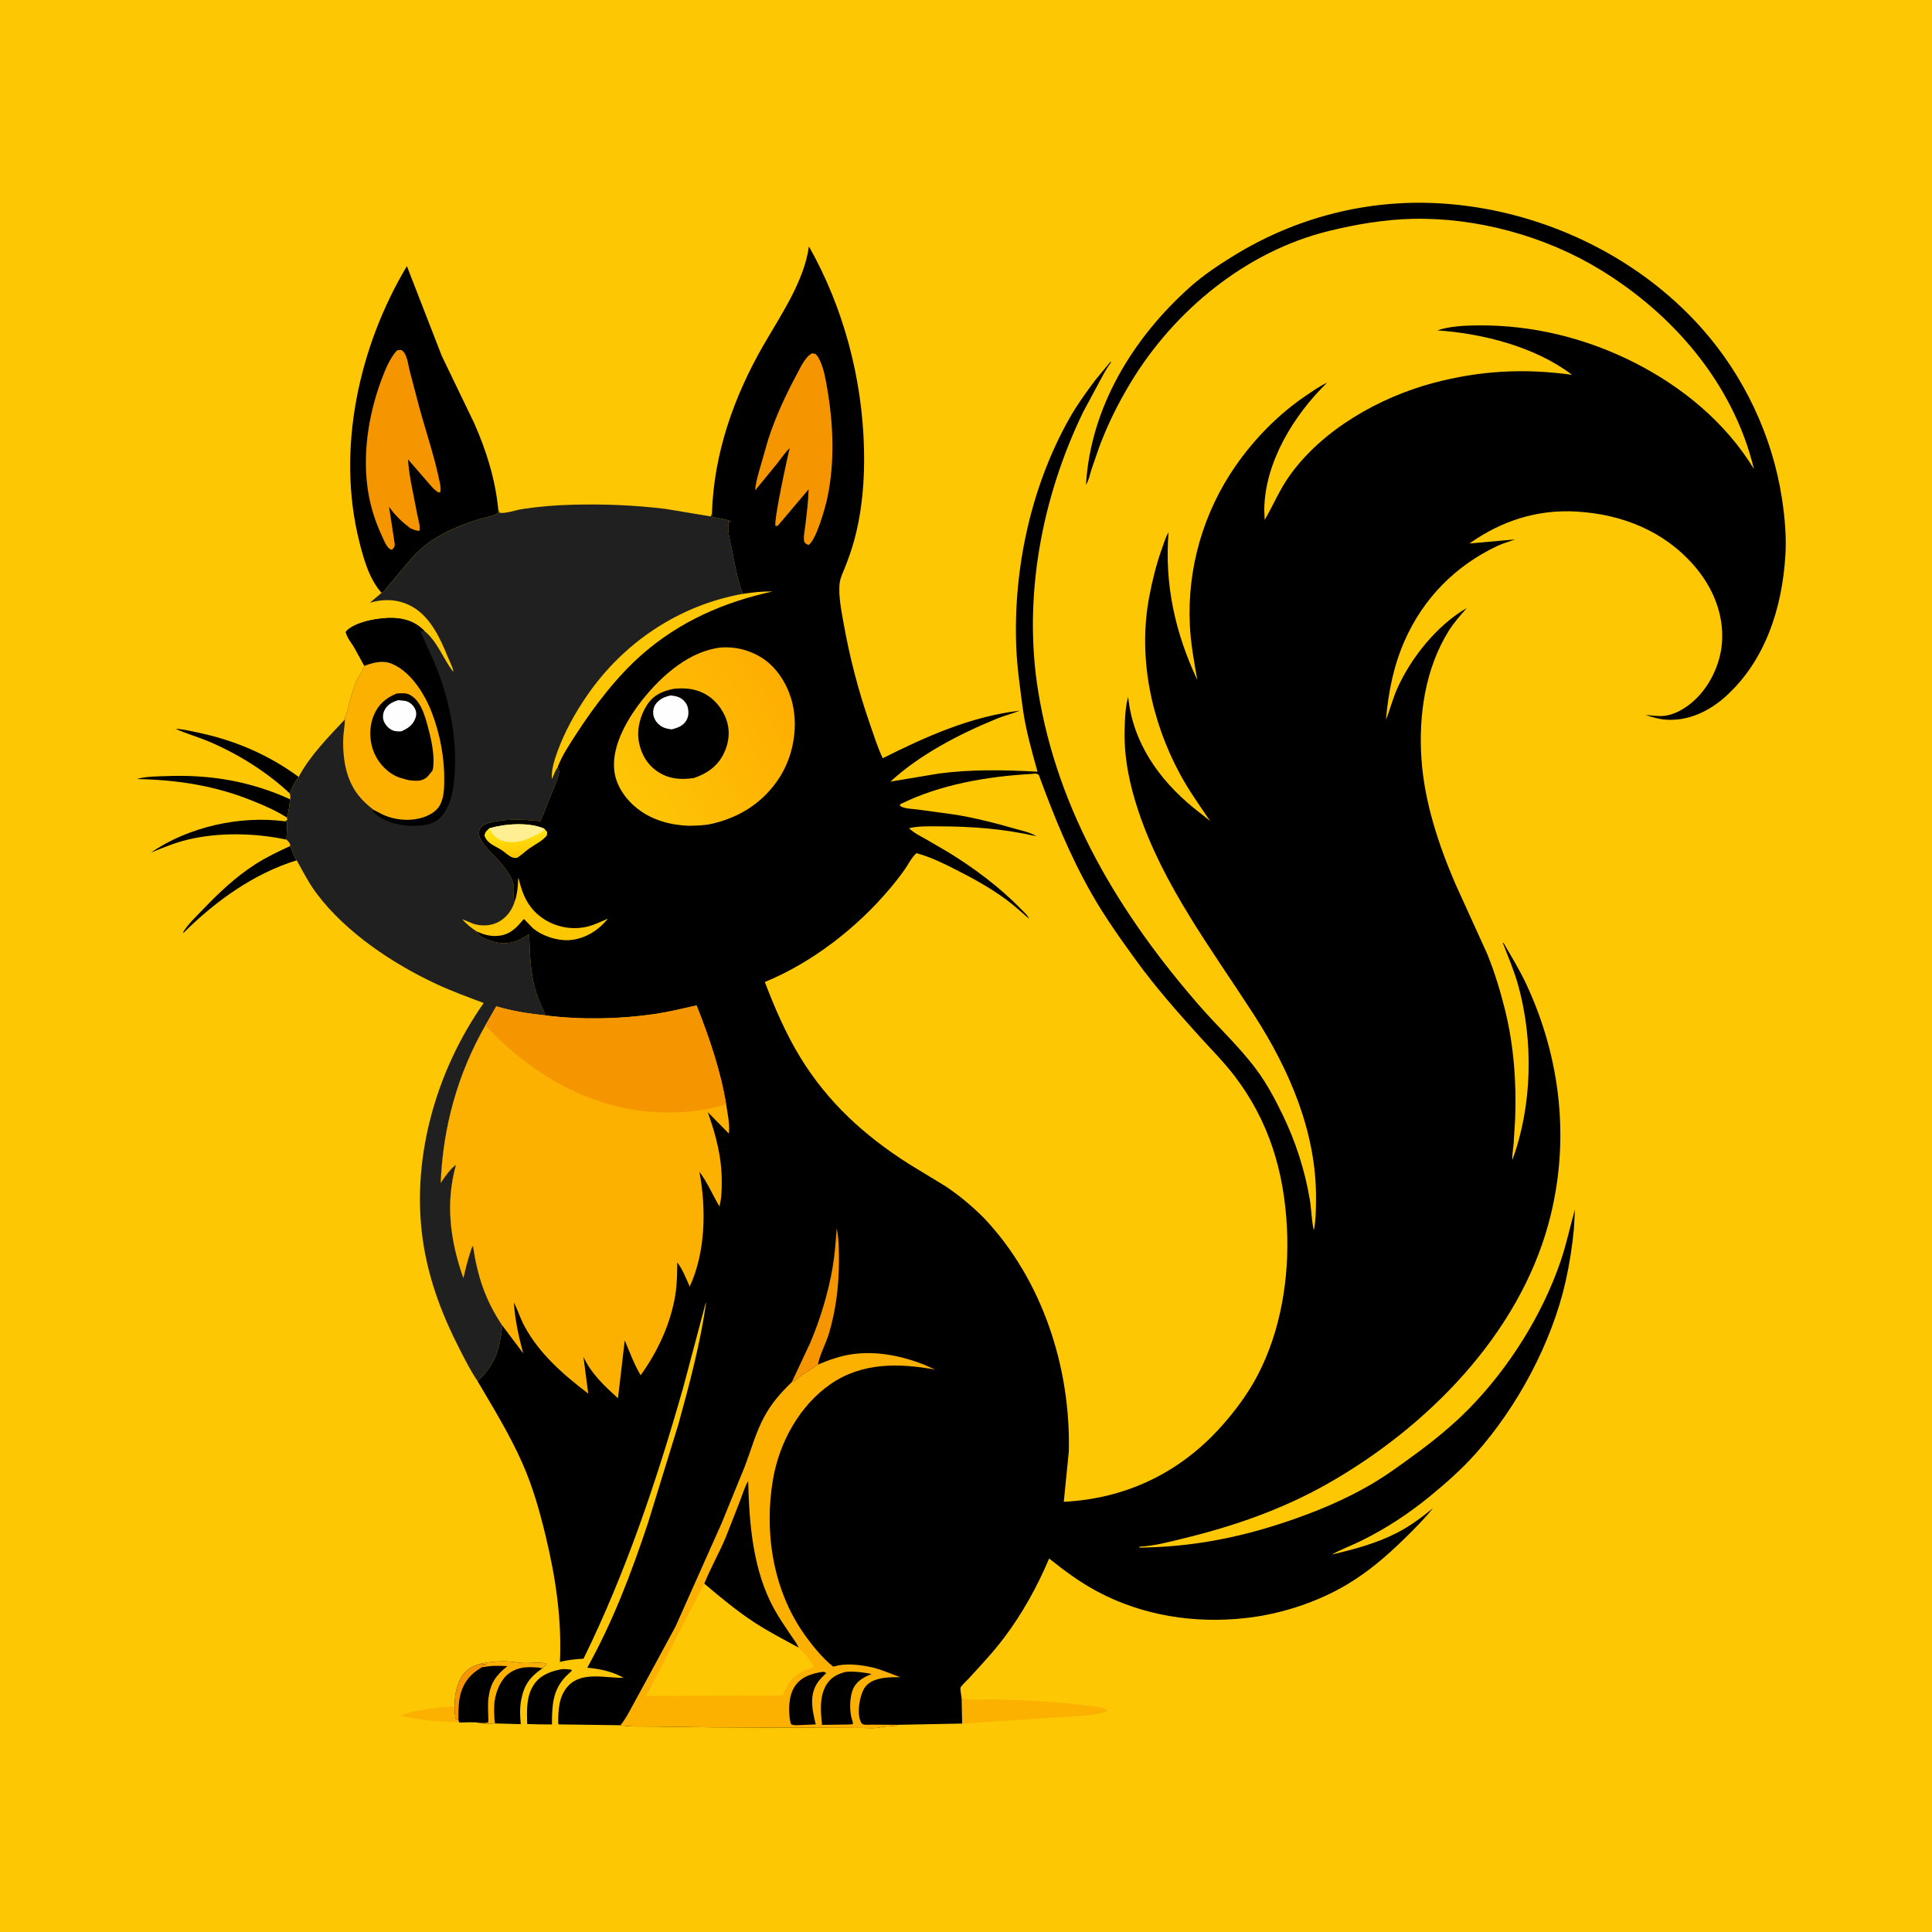 <svg version="1.1" xmlns="http://www.w3.org/2000/svg" style="display: block;" viewBox="0 0 2048 2048" width="1024" height="1024">
<defs>
	<linearGradient id="Gradient1" gradientUnits="userSpaceOnUse" x1="546.889" y1="907.007" x2="545.194" y2="880.157">
		<stop class="stop0" offset="0" stop-opacity="1" stop-color="rgb(254,200,0)"/>
		<stop class="stop1" offset="1" stop-opacity="1" stop-color="rgb(255,229,17)"/>
	</linearGradient>
	<linearGradient id="Gradient2" gradientUnits="userSpaceOnUse" x1="836.399" y1="737.102" x2="657.661" y2="832.623">
		<stop class="stop0" offset="0" stop-opacity="1" stop-color="rgb(254,174,1)"/>
		<stop class="stop1" offset="1" stop-opacity="1" stop-color="rgb(254,197,6)"/>
	</linearGradient>
</defs>
<path transform="translate(0,0)" fill="rgb(253,200,3)" d="M -0 -0 L 2048 0 L 2048 2048 L -0 2048 L -0 -0 z"/>
<path transform="translate(0,0)" fill="rgb(252,176,0)" d="M 481.803 1808.63 C 481.702 1812.32 481.841 1814.94 482.51 1818.5 L 482.564 1821.48 L 485.947 1823.49 L 486.925 1825.89 C 465.577 1825.07 444.704 1823.46 423.838 1818.6 C 441.753 1811.98 462.876 1810.25 481.803 1808.63 z"/>
<path transform="translate(0,0)" fill="rgb(0,0,0)" d="M 307.823 896.712 C 309.544 901.679 311.48 907.655 314.544 911.948 C 269.564 925.731 229.28 954.643 196.117 987.297 C 194.655 988.736 195.468 988.5 193.887 988.5 C 199.232 979.65 207.752 971.754 214.856 964.313 C 231.792 946.575 249.625 929.738 270.311 916.38 C 282.321 908.625 294.884 902.685 307.823 896.712 z"/>
<path transform="translate(0,0)" fill="rgb(0,0,0)" d="M 595.929 1769.34 C 599.122 1769.12 602.322 1769.57 605.5 1769.87 L 606.251 1771 L 600.5 1776.36 C 585.529 1791.24 585.165 1808.31 585.11 1827.98 L 571.934 1827.91 L 558.879 1827.54 C 558.416 1813.3 557.706 1797.49 566.292 1785.27 C 573.384 1775.17 584.344 1771.38 595.929 1769.34 z"/>
<path transform="translate(0,0)" fill="rgb(0,0,0)" d="M 306.885 840.787 C 282.753 818.134 251.779 798.857 221.326 786.022 C 209.77 781.151 197.537 777.767 186.131 772.615 C 193.691 772.76 201.941 774.913 209.342 776.448 C 248.272 784.52 284.551 799.903 316.576 823.575 C 312.747 828.333 310.374 833.237 307.989 838.824 C 307.38 840.253 307.702 839.699 306.885 840.787 z"/>
<path transform="translate(0,0)" fill="rgb(0,0,0)" d="M 303.66 890.041 C 269.995 882.901 231.232 882.07 197.742 890.355 C 184.797 893.557 172.332 898.758 160.014 903.805 C 199.615 876.438 254.56 864.286 302.207 870.635 L 304.5 871.524 L 303.66 890.041 z"/>
<path transform="translate(0,0)" fill="rgb(0,0,0)" d="M 524.565 1826.9 C 523.79 1819.04 523.126 1810.96 524.286 1803.09 C 525.857 1792.44 530.706 1780.21 539.701 1773.68 C 550.288 1766 562.818 1766.4 575.221 1768.3 C 561.437 1777.84 555.256 1786.35 552.317 1802.97 C 550.824 1811.41 551.329 1819.2 552.034 1827.68 L 524.565 1826.9 z"/>
<path transform="translate(0,0)" fill="rgb(0,0,0)" d="M 304.079 866.639 C 293.255 859.646 281.291 854.452 269.396 849.571 C 228.672 832.861 188.671 826.672 144.871 825.794 C 154.997 822.92 166.234 823.072 176.706 822.679 C 222.893 820.944 265.371 828.089 307.619 847.298 C 306.675 853.697 306.227 860.526 304.079 866.639 z"/>
<path transform="translate(0,0)" fill="rgb(252,176,0)" d="M 1019.37 1800.41 L 1020.91 1800.72 C 1031.72 1802.73 1044.98 1801.2 1056.09 1801.48 C 1087.89 1802.3 1120.39 1803.7 1151.93 1807.93 C 1157.17 1808.63 1170.01 1809.3 1173.83 1813 C 1170.53 1817.14 1154.15 1818.07 1148.51 1818.71 L 1019.94 1827.04 L 1019.37 1800.41 z"/>
<path transform="translate(0,0)" fill="rgb(0,0,0)" d="M 508.82 1763.74 C 522.15 1760.98 534.954 1760.01 548.5 1762.28 C 558.658 1763.97 568.798 1761.38 579 1763.25 L 579.145 1764.5 L 575.27 1768.34 L 575.221 1768.3 C 562.818 1766.4 550.288 1766 539.701 1773.68 C 530.706 1780.21 525.857 1792.44 524.286 1803.09 C 523.126 1810.96 523.79 1819.04 524.565 1826.9 C 519.076 1827.2 513.812 1827.74 508.426 1826.38 C 502.415 1825 493.285 1826.03 486.925 1825.89 L 485.947 1823.49 L 482.564 1821.48 L 482.51 1818.5 C 481.841 1814.94 481.702 1812.32 481.803 1808.63 C 482.101 1798.69 483.237 1788.83 487.868 1779.88 C 492.409 1771.1 499.498 1766.41 508.82 1763.74 z"/>
<path transform="translate(0,0)" fill="rgb(245,149,0)" d="M 508.82 1763.74 L 516.5 1764.51 L 515.349 1764.57 C 513.164 1764.78 512.105 1766.05 510.632 1767.5 L 506.266 1770.33 C 495.882 1777.17 489.814 1787.12 487.374 1799.22 C 485.784 1807.11 485.935 1815.47 485.947 1823.49 L 482.564 1821.48 L 482.51 1818.5 C 481.841 1814.94 481.702 1812.32 481.803 1808.63 C 482.101 1798.69 483.237 1788.83 487.868 1779.88 C 492.409 1771.1 499.498 1766.41 508.82 1763.74 z"/>
<path transform="translate(0,0)" fill="rgb(252,176,0)" d="M 508.82 1763.74 C 522.15 1760.98 534.954 1760.01 548.5 1762.28 C 558.658 1763.97 568.798 1761.38 579 1763.25 L 579.145 1764.5 L 575.27 1768.34 L 575.221 1768.3 C 562.818 1766.4 550.288 1766 539.701 1773.68 C 530.706 1780.21 525.857 1792.44 524.286 1803.09 C 523.126 1810.96 523.79 1819.04 524.565 1826.9 C 519.076 1827.2 513.812 1827.74 508.426 1826.38 C 511.557 1826.45 514.654 1826.76 517.66 1825.73 C 517.797 1817.06 516.715 1808.67 517.794 1800 C 519.745 1784.31 525.796 1775.69 537.852 1766.21 C 528.159 1765.58 520.167 1765.48 510.632 1767.5 C 512.105 1766.05 513.164 1764.78 515.349 1764.57 L 516.5 1764.51 L 508.82 1763.74 z"/>
<path transform="translate(0,0)" fill="rgb(0,0,0)" d="M 404.493 628.494 C 391.423 613.808 385.549 592.803 380.862 574.126 C 356.392 476.619 380.288 367.458 431.317 282.108 L 468.327 377.359 L 502.528 448.306 C 515.569 477.452 525.024 508.127 528.179 539.918 L 528.108 544 C 522.621 547.384 513.635 548.519 507.324 550.516 C 487.577 556.765 468.475 564.656 451.899 577.289 C 436.482 589.04 424.621 606.601 411.625 621.048 C 409.424 623.495 407.494 627.117 404.493 628.494 z"/>
<path transform="translate(0,0)" fill="rgb(245,149,0)" d="M 420.781 371.5 C 422.447 370.981 423.769 371.004 425.5 370.968 C 426.503 371.763 427.42 372.482 428.208 373.5 C 431.799 378.14 432.924 387.605 434.335 393.257 L 444.338 431.254 C 451.613 457.946 460.868 484.866 466.306 511.988 C 466.98 515.353 467.221 518.094 466.812 521.5 L 465 522.155 C 460.03 519.395 455.965 513.976 452.252 509.741 L 432.507 486.997 C 433.728 506.454 438.921 526.168 442.304 545.364 C 443.098 549.871 446.076 558.751 444.5 562.858 C 440.807 562.393 438.169 561.455 434.808 559.881 C 426.649 553.688 419.343 546.845 413.36 538.489 L 412.395 537.128 L 418.427 576.5 C 418.667 579.674 417.554 580.553 415.5 582.818 C 414.363 582.535 414.21 582.584 413.088 581.812 C 409.497 579.343 406.962 572.706 405.122 568.767 C 394.641 546.331 389.207 524.899 388.062 500.118 C 386.517 466.691 393.017 432.6 404.801 401.354 C 408.665 391.106 413.339 379.678 420.781 371.5 z"/>
<path transform="translate(0,0)" fill="rgb(32,32,32)" d="M 528.179 539.918 L 529.5 543.54 C 535.662 544.71 546.823 540.66 553.396 539.652 C 570.528 537.026 588.187 535.544 605.5 535.064 C 639.019 534.134 672.74 535.398 706.032 539.531 L 753.5 547.438 L 754.728 543.832 L 755.5 548.105 C 761.767 549.33 768.816 550.201 774.754 552.5 C 773.599 553.463 774.313 553.035 772.5 553.579 C 770.663 561.342 773.825 572.777 775.42 580.581 C 778.743 596.832 781.438 614.044 787.387 629.547 C 719.845 641.647 661.007 681.031 622.205 737.5 C 609.459 756.049 598.544 775.839 590.843 797 C 587.755 805.486 584.202 816.731 585.04 825.825 C 586.975 821.549 588.7 816.663 591.322 812.78 C 592.396 815.493 592.995 816.586 592.524 819.535 C 591.615 825.212 588.664 831.32 586.568 836.693 L 572.929 870.501 C 556.92 868.736 540.714 867.748 524.813 870.905 C 520.299 871.802 515.754 872.483 511.956 875.294 C 509.348 877.225 508.073 879.001 507.743 882.287 C 507.157 888.109 512.553 894.705 516.164 898.858 C 525.295 909.357 541.116 923.131 544.132 937 L 544.39 938.111 C 545.623 943.928 543.104 950.489 545.588 955.79 C 542.872 964.66 537.213 972.431 529.025 977.022 C 520.883 981.588 510.871 982.06 502.045 979.408 L 490.151 974.48 C 494.464 979.654 499.73 983.694 505.334 987.36 C 508.5 993.507 514.511 995.543 520.818 997.55 C 532.075 1001.13 542.73 1000.61 553.225 994.916 L 560.987 990.277 C 561.623 1010.86 562.073 1031.52 568.143 1051.35 C 570.81 1060.07 574.818 1067.99 578.216 1076.4 C 560.824 1074.64 542.851 1071.76 526.072 1066.78 L 514.579 1086.89 C 485.198 1138.06 469.454 1195.1 467.192 1253.96 C 471.693 1247.16 476.883 1239.59 483.404 1234.59 C 471.965 1275.67 477.198 1314.9 491.158 1354.74 C 493.184 1345.99 495.326 1337.36 498.112 1328.82 C 499.008 1326.07 499.688 1322.79 501.345 1320.41 C 506.029 1352.34 514.282 1378.02 532.462 1405.08 C 529.85 1429.96 525.235 1446.69 506.228 1464.01 C 498.987 1453.46 492.982 1441.34 487.132 1429.98 C 469.712 1396.18 456.108 1360.69 449.569 1323.13 C 433.925 1233.28 460.954 1136.96 512.75 1063.23 C 495.889 1056.89 479.043 1050.76 462.688 1043.16 C 416.417 1021.64 367.043 988.731 336.037 947.701 C 327.567 936.493 321.303 924.207 314.544 911.948 C 311.48 907.655 309.544 901.679 307.823 896.712 C 307.256 893.376 306.003 892.238 303.66 890.041 L 304.5 871.524 L 302.207 870.635 L 304.673 868.995 L 304.079 866.639 C 306.227 860.526 306.675 853.697 307.619 847.298 C 307.893 844.618 308.017 843.333 306.885 840.787 C 307.702 839.699 307.38 840.253 307.989 838.824 C 310.374 833.237 312.747 828.333 316.576 823.575 C 329.016 800.371 347.858 781.678 365.626 762.56 L 365.643 760.91 C 366.147 758.556 367.673 755.638 368.329 753.052 C 370.933 742.801 373.506 731.728 377.858 722.062 C 380.394 716.429 384.375 711.801 386.247 705.881 L 375.415 686.101 C 372.247 680.943 367.915 675.847 366.5 669.927 C 367.281 668.844 367.316 668.687 368.5 667.683 C 379.45 658.4 402.585 654.669 416.5 655.077 C 429.274 655.453 440.643 659.23 449.644 668.619 C 463.972 680.201 469.421 698.029 480.387 712.012 L 480.46 711.19 C 479.731 706.989 476.719 701.326 475.058 697.237 C 466.952 677.283 456.431 653.837 436.705 642.946 C 422.375 635.033 407.589 634.529 392.079 638.897 L 404.493 628.494 C 407.494 627.117 409.424 623.495 411.625 621.048 C 424.621 606.601 436.482 589.04 451.899 577.289 C 468.475 564.656 487.577 556.765 507.324 550.516 C 513.635 548.519 522.621 547.384 528.108 544 L 528.179 539.918 z"/>
<path transform="translate(0,0)" fill="rgb(0,0,0)" d="M 386.247 705.881 L 375.415 686.101 C 372.247 680.943 367.915 675.847 366.5 669.927 C 367.281 668.844 367.316 668.687 368.5 667.683 C 379.45 658.4 402.585 654.669 416.5 655.077 C 429.274 655.453 440.643 659.23 449.644 668.619 L 447.5 669.49 L 445.492 667.649 C 445.689 670.011 446.489 670.907 447.388 673 C 453.816 687.976 461.115 702.517 466.501 717.969 C 477.777 750.315 484.351 785.52 482.026 819.83 C 481.174 832.403 479.68 844.511 474.049 855.965 C 469.929 864.346 464.982 870.212 455.875 873.076 C 440.849 877.8 419.008 875.298 405.184 867.729 C 401.579 865.755 398.434 863.264 395.441 860.471 L 396.04 858.428 L 404.808 863.022 C 418.127 869.518 435.455 871.055 449.5 866.081 C 456.739 863.517 463.897 859.128 467.16 851.823 C 470.45 844.456 470.737 836.531 470.885 828.591 C 471.341 804.098 466.736 779.443 458.171 756.512 C 450.734 736.601 436.089 712.473 415.674 703.758 C 405.818 699.551 395.764 702.307 386.247 705.881 z"/>
<path transform="translate(0,0)" fill="rgb(252,176,0)" d="M 386.247 705.881 C 395.764 702.307 405.818 699.551 415.674 703.758 C 436.089 712.473 450.734 736.601 458.171 756.512 C 466.736 779.443 471.341 804.098 470.885 828.591 C 470.737 836.531 470.45 844.456 467.16 851.823 C 463.897 859.128 456.739 863.517 449.5 866.081 C 435.455 871.055 418.127 869.518 404.808 863.022 L 396.04 858.428 C 391.337 854.981 386.801 850.838 382.861 846.533 C 367.091 829.296 363.142 805.431 363.847 782.862 C 364.043 776.602 365.313 770.464 365.565 764.236 L 365.626 762.56 L 365.643 760.91 C 366.147 758.556 367.673 755.638 368.329 753.052 C 370.933 742.801 373.506 731.728 377.858 722.062 C 380.394 716.429 384.375 711.801 386.247 705.881 z"/>
<path transform="translate(0,0)" fill="rgb(0,0,0)" d="M 420.302 735.202 C 425.374 734.864 430.417 734.18 435 736.824 C 445.952 743.142 450.003 757.536 453.189 769.047 C 456.767 781.972 460.373 797.499 459.396 810.959 C 459.255 812.898 459.208 815.794 458.013 817.414 L 456.768 818.923 C 455.208 820.88 453.794 822.84 451.811 824.417 C 446.281 828.814 439.395 827.697 432.906 826.951 L 431.814 826.662 L 430 826.156 L 423.539 824.287 C 411.728 820.124 401.906 810.035 396.913 798.727 C 391.456 786.37 391 770.963 396.155 758.433 C 400.94 746.802 408.97 739.918 420.302 735.202 z"/>
<path transform="translate(0,0)" fill="rgb(254,254,254)" d="M 422.233 742.219 L 423.286 742.305 L 429.5 742.931 C 433.794 743.78 437.641 747.119 439.712 750.888 C 441.558 754.248 441.617 758.009 440.267 761.562 C 437.505 768.837 432.104 772.323 425.251 775.311 C 422.644 775.286 419.678 775.415 417.184 774.586 C 412.573 773.053 408.554 768.856 406.842 764.386 C 405.493 760.864 405.818 756.448 407.484 753.077 C 410.539 746.896 415.898 744.08 422.233 742.219 z"/>
<path transform="translate(0,0)" fill="rgb(0,0,0)" d="M 754.728 543.832 C 756.638 480.835 777.957 420.322 809.24 366.036 C 827.593 334.189 852.427 298.145 857.498 261.205 C 894.061 325.945 913.902 400.511 915.85 474.736 C 916.728 508.191 914.112 541.745 905.116 574.083 C 902.564 583.258 899.402 592.105 895.923 600.961 C 893.797 606.372 890.65 612.536 890.048 618.338 C 888.658 631.73 891.838 647.076 894.176 660.291 C 900.594 696.559 910.004 732.622 922.089 767.411 C 926.298 779.528 930.254 792.176 935.728 803.769 C 981.576 780.722 1029.46 759.347 1081.03 753.343 C 1073.03 756.551 1064.6 758.575 1056.61 761.851 C 1017.28 777.974 975.358 799.546 943.857 828.56 L 995.062 819.999 C 1030.33 815.388 1064.4 816.081 1099.8 818.035 C 1093.62 795.765 1087.09 772.933 1084.06 750 C 1081.24 728.605 1078.1 707.18 1077.25 685.582 C 1074 602.722 1093.12 514.5 1134.33 442.264 C 1142.05 428.738 1151.65 415.497 1160.98 403.019 L 1177.5 383.079 C 1177.5 385.108 1177.79 384.13 1176.52 385.866 C 1171.45 392.81 1167.85 400.386 1163.73 407.877 L 1148.29 436.584 C 1104.39 526.989 1084.31 632.671 1100.47 732.562 C 1121.17 860.554 1186.98 968.915 1270.75 1065.32 C 1290.81 1088.41 1313.58 1109.25 1331.85 1133.83 C 1342.75 1148.5 1351.56 1165.04 1359.53 1181.47 C 1373.28 1209.81 1383.09 1240.04 1388.36 1271.11 C 1390.21 1282.01 1390.23 1293.56 1392.71 1304.26 C 1394.97 1293.78 1394.91 1282.04 1395.02 1271.33 C 1395.71 1200.64 1366.88 1134.01 1329.12 1075.53 C 1284.28 1006.07 1233.33 939.176 1206.82 860 C 1197.57 832.405 1191.51 804.057 1192.13 774.844 C 1192.37 763.992 1192.7 752.73 1194.99 742.083 L 1195.9 738.699 C 1200.77 786.956 1228.17 825.982 1265.05 856.21 L 1282.76 870.2 C 1271.89 854.224 1260.48 838.297 1251.26 821.304 C 1220.2 764.091 1206.03 696.556 1218.32 632.143 C 1221.59 614.978 1225.71 598.385 1231.55 581.901 C 1233.68 575.896 1235.59 569.582 1238.73 564.027 C 1234.21 619.054 1245.75 671.177 1269.25 720.856 C 1265.76 701.504 1262.22 682.182 1261.28 662.5 C 1258.39 602.511 1275.57 543.089 1309.87 493.735 C 1329.88 464.946 1355.83 438.515 1385 418.947 C 1391.98 414.264 1399.17 409.163 1406.82 405.633 C 1371.63 439.797 1340.61 490.071 1340.18 540.5 L 1340.62 551.201 C 1349.81 535.273 1356.35 519.169 1367.2 503.986 C 1402.01 455.258 1462.39 421.119 1519.38 405.951 C 1568.89 392.771 1615.85 390.337 1666.37 397.315 C 1627.77 367.698 1571.46 353.392 1523.51 350.222 C 1537.11 345.682 1553.17 345.03 1567.47 344.926 C 1624.39 344.51 1680.58 358.257 1731.44 383.815 C 1782.93 409.691 1829.11 447.652 1859.25 497.145 C 1837.45 406.992 1774.15 333.326 1696.21 285.795 C 1638.03 250.314 1565.68 230.446 1497.56 231.977 C 1467.58 232.65 1437.69 237.731 1408.6 244.863 C 1320.9 266.367 1244.79 329.087 1198.54 405.571 C 1185.33 427.422 1174.3 449.615 1165.33 473.531 L 1156.88 498.031 C 1155.25 503.197 1154.07 509.316 1151.2 513.909 C 1155.95 431.795 1201.14 358.146 1261.37 304.376 C 1275.69 291.589 1291.31 281.225 1307.61 271.174 C 1373.34 230.652 1448.87 211.094 1526 215.544 C 1630.56 221.575 1733.91 269.314 1803.85 347.927 C 1848.66 398.302 1878.95 462.316 1889.02 529 C 1891.96 548.493 1893.8 568.718 1892.6 588.434 C 1889.22 644.286 1871.37 700.79 1828.5 738.936 C 1811.33 754.22 1789.38 764.454 1766.09 762.889 C 1758.65 762.389 1751.33 760.172 1744.27 757.855 C 1750.84 758.421 1757.3 759.478 1763.91 758.852 C 1774.6 757.838 1785.3 751.563 1793.36 744.819 C 1811.61 729.549 1823.65 704.765 1825.39 681.084 C 1827.61 650.819 1815.45 622.149 1795.79 599.561 C 1763.66 562.661 1719.48 545.193 1671.37 542.301 C 1629.55 539.788 1591.74 552.076 1557.6 576.141 L 1605.95 571.825 C 1599.76 574.212 1593.31 575.874 1587.3 578.708 C 1542.77 599.723 1508.72 634.262 1488.86 679.437 C 1477.1 706.2 1471.69 734.082 1469.12 763.07 C 1473.55 752.118 1476.32 740.676 1481.15 729.858 C 1495.73 697.206 1523.48 662.505 1554.87 644.553 C 1548.04 652.337 1541.03 660.128 1535.56 668.954 C 1510.73 709.027 1503.61 758.412 1506.82 804.834 C 1509.93 849.788 1524.66 894.694 1542.29 935.902 L 1576.35 1010.84 C 1584.24 1030.16 1590.38 1050.41 1595.42 1070.64 C 1604.66 1107.74 1607.67 1148.19 1606.12 1186.28 L 1604.43 1213.5 C 1603.95 1218.63 1602.72 1224.47 1603.18 1229.59 C 1624.18 1172.29 1625.69 1104.12 1609.58 1045.3 C 1605.22 1029.38 1598.94 1014.84 1593.05 999.5 L 1593.81 999.5 C 1601.9 1013.56 1610.55 1027.6 1617.46 1042.28 C 1655.04 1122.18 1664.77 1211.51 1641.5 1296.98 C 1609.27 1415.36 1512.7 1512.67 1408.43 1572.16 C 1360.09 1599.74 1308.39 1617.71 1254.5 1630.81 C 1239.89 1634.37 1223.38 1638.81 1208.37 1639.5 L 1207.5 1640.54 C 1262.99 1639.96 1313.72 1630.14 1366.2 1612.23 C 1396.14 1602.01 1424.93 1590.02 1452.35 1574.13 C 1468.84 1564.57 1484.11 1553.37 1499.45 1542.13 C 1519.68 1527.31 1539.46 1511.34 1557.05 1493.42 C 1599.63 1450.02 1634.96 1393.92 1654.52 1336.36 C 1660.66 1318.27 1664.34 1299.99 1669.61 1281.74 L 1669.51 1282.59 L 1668.39 1302.73 C 1666.63 1321.21 1663.79 1339.68 1659.73 1357.8 C 1645.04 1423.29 1608.4 1491.7 1563.56 1541.64 C 1548.83 1558.04 1532.33 1572.57 1515.3 1586.5 C 1493.15 1604.6 1469.7 1619.98 1444.08 1632.73 C 1433.43 1638.03 1422.13 1642.21 1411.69 1647.83 C 1435.05 1642.54 1459.79 1635.81 1481.12 1624.73 C 1494.94 1617.55 1507.05 1608.56 1519.04 1598.71 C 1509.72 1610.35 1499.32 1620.66 1488.69 1631.09 C 1470.09 1649.35 1450.75 1665.9 1428.35 1679.36 C 1396.74 1698.37 1357.65 1711.03 1320.95 1715.16 C 1266.74 1721.26 1211.46 1712.89 1163.04 1686.97 C 1144.56 1677.08 1128.44 1665.13 1112.13 1652.1 C 1099.57 1681.7 1083.74 1710.5 1064.29 1736.2 C 1052.7 1751.52 1039.63 1765.44 1026.64 1779.55 C 1025.55 1780.72 1018.39 1787.66 1018.19 1788.94 C 1017.72 1791.81 1019.15 1797.31 1019.37 1800.41 L 1019.94 1827.04 L 951.748 1828.36 C 948.794 1830.51 939.006 1829.59 934.5 1830.83 C 927.167 1832.84 917.245 1831.44 909.59 1831.67 L 752.795 1831.03 L 692.07 1830.19 C 680.817 1830.03 668.703 1830.73 657.614 1828.82 L 592.265 1827.93 L 591.712 1826.94 C 591.731 1812.7 592.183 1797.58 602.778 1786.66 C 617.476 1771.5 642.633 1779.03 661.109 1778.56 C 648.985 1771.79 636.229 1769.12 622.516 1767.84 C 649.722 1718.92 669.077 1667.93 686.734 1614.92 L 719.093 1509.92 C 730.806 1467.51 742.363 1424.11 748.566 1380.5 C 747.64 1382.46 747.991 1381.5 747.394 1383.68 L 724.164 1471.05 C 696.311 1568.96 663.504 1666.8 618.558 1758.26 C 609.678 1758.83 602.277 1759.49 593.544 1761.67 C 595.635 1716.32 588.959 1671.87 578.344 1627.88 C 571.91 1601.22 564.52 1575.16 553.31 1550.04 C 540.013 1520.23 522.714 1492.13 506.228 1464.01 C 525.235 1446.69 529.85 1429.96 532.462 1405.08 C 514.282 1378.02 506.029 1352.34 501.345 1320.41 C 499.688 1322.79 499.008 1326.07 498.112 1328.82 C 495.326 1337.36 493.184 1345.99 491.158 1354.74 C 477.198 1314.9 471.965 1275.67 483.404 1234.59 C 476.883 1239.59 471.693 1247.16 467.192 1253.96 C 469.454 1195.1 485.198 1138.06 514.579 1086.89 L 526.072 1066.78 C 542.851 1071.76 560.824 1074.64 578.216 1076.4 C 574.818 1067.99 570.81 1060.07 568.143 1051.35 C 562.073 1031.52 561.623 1010.86 560.987 990.277 L 553.225 994.916 C 542.73 1000.61 532.075 1001.13 520.818 997.55 C 514.511 995.543 508.5 993.507 505.334 987.36 C 499.73 983.694 494.464 979.654 490.151 974.48 L 502.045 979.408 C 510.871 982.06 520.883 981.588 529.025 977.022 C 537.213 972.431 542.872 964.66 545.588 955.79 C 543.104 950.489 545.623 943.928 544.39 938.111 L 544.132 937 C 541.116 923.131 525.295 909.357 516.164 898.858 C 512.553 894.705 507.157 888.109 507.743 882.287 C 508.073 879.001 509.348 877.225 511.956 875.294 C 515.754 872.483 520.299 871.802 524.813 870.905 C 540.714 867.748 556.92 868.736 572.929 870.501 L 586.568 836.693 C 588.664 831.32 591.615 825.212 592.524 819.535 C 592.995 816.586 592.396 815.493 591.322 812.78 C 588.7 816.663 586.975 821.549 585.04 825.825 C 584.202 816.731 587.755 805.486 590.843 797 C 598.544 775.839 609.459 756.049 622.205 737.5 C 661.007 681.031 719.845 641.647 787.387 629.547 C 781.438 614.044 778.743 596.832 775.42 580.581 C 773.825 572.777 770.663 561.342 772.5 553.579 C 774.313 553.035 773.599 553.463 774.754 552.5 C 768.816 550.201 761.767 549.33 755.5 548.105 L 754.728 543.832 z"/>
<path transform="translate(0,0)" fill="url(#Gradient1)" d="M 518.59 878.078 C 535.402 873.128 560.564 871.296 577.006 878.412 L 580.065 882 L 579.759 885.5 C 575.117 891.53 567.286 894.978 561.134 899.372 C 556.665 902.563 552.777 906.471 548.095 909.358 C 546.023 909.403 543.976 909.454 542.067 908.5 C 538.32 906.628 535.058 903.253 531.5 900.976 C 524.259 896.343 516.625 894.51 513.5 885.706 C 514.454 881.553 515.595 880.97 518.59 878.078 z"/>
<path transform="translate(0,0)" fill="rgb(255,239,147)" d="M 518.59 878.078 C 535.402 873.128 560.564 871.296 577.006 878.412 C 575.336 881.352 573.774 882.286 570.791 883.819 C 558.166 890.31 545.662 895.78 531.344 890.746 C 525.884 888.827 520.942 883.21 518.59 878.078 z"/>
<path transform="translate(0,0)" fill="rgb(245,149,0)" d="M 839.371 1465.02 L 858.863 1423.47 C 869.602 1398.14 878.079 1370.14 882.687 1343 C 884.984 1329.47 885.852 1315.66 887.02 1302 C 889.279 1313.92 889.41 1326.1 889.32 1338.19 C 889.131 1363.66 886.081 1388.59 878.885 1413.09 C 875.766 1423.71 869.702 1434.45 867.349 1444.99 L 867.028 1446.52 C 861.844 1450.63 855.8 1453.59 850.392 1457.41 C 846.734 1460 844.25 1463.1 839.941 1464.77 L 839.371 1465.02 z"/>
<path transform="translate(0,0)" fill="rgb(253,200,3)" d="M 545.588 955.79 C 548.023 948.555 548.981 941.415 549.184 933.822 C 549.24 931.748 549.123 932.634 549.656 930.666 C 553.879 949.215 560.677 964.35 577.5 974.841 C 590.943 983.224 607.931 986.025 623.336 982.067 C 630.528 980.219 637.518 976.74 644.34 973.839 C 634.68 985.992 621.011 994.71 605.352 996.421 C 591.982 997.882 574.888 992.459 564.61 983.713 L 555.381 974.108 C 547.606 983.202 541.214 990.656 528.5 991.988 C 520.011 992.878 513.04 990.863 505.334 987.36 C 499.73 983.694 494.464 979.654 490.151 974.48 L 502.045 979.408 C 510.871 982.06 520.883 981.588 529.025 977.022 C 537.213 972.431 542.872 964.66 545.588 955.79 z"/>
<path transform="translate(0,0)" fill="rgb(253,200,3)" d="M 787.387 629.547 C 797.996 627.982 808.039 626.655 818.81 627.072 C 767.76 638.068 720.765 658.682 681.028 693.373 C 654.095 716.886 630.239 748.078 610.893 778 C 603.799 788.973 595.956 800.545 591.322 812.78 C 588.7 816.663 586.975 821.549 585.04 825.825 C 584.202 816.731 587.755 805.486 590.843 797 C 598.544 775.839 609.459 756.049 622.205 737.5 C 661.007 681.031 719.845 641.647 787.387 629.547 z"/>
<path transform="translate(0,0)" fill="rgb(245,149,0)" d="M 860.832 374.5 L 864.5 375.169 C 865.564 376.313 866.542 377.371 867.34 378.725 C 873.012 388.345 875.088 401.366 876.958 412.24 C 883.403 449.729 885.002 489.854 877.138 527.281 C 874.872 538.066 865.365 572.348 857 577.802 L 853.913 576.145 C 853.414 575.344 852.622 574.663 852.416 573.743 C 851.419 569.3 853.283 560.651 853.82 555.977 C 855.249 543.542 856.834 531.229 857.174 518.702 L 825.5 556.145 C 823.527 557.941 824.684 557.496 822.034 557.5 C 819.991 552.07 834.707 484.18 837.139 475.103 C 832.04 479.746 827.693 486.434 823.383 491.892 L 800.609 519.693 C 800.789 512.753 803.084 505.465 804.864 498.789 L 814.083 466.589 C 821.871 442.201 832.491 419.497 844.539 396.961 C 848.426 389.691 853.376 378.356 860.832 374.5 z"/>
<path transform="translate(0,0)" fill="url(#Gradient2)" d="M 764.502 686.348 C 779.545 685.257 794.754 689.186 807.5 697.216 C 824.359 707.838 835.931 727.451 840.235 746.538 C 846.063 772.383 840.571 802.126 826.215 824.369 C 809.502 850.263 784.741 866.23 755 873.157 C 746.884 875.047 738.93 875.146 730.64 875.37 C 711.055 874.743 691.504 869.544 675.855 857.298 C 663.179 847.377 652.829 832.763 651.111 816.381 C 648.3 789.575 666.132 760.102 682.362 740.086 C 702.575 715.159 731.489 689.877 764.502 686.348 z"/>
<path transform="translate(0,0)" fill="rgb(0,0,0)" d="M 713.887 730.216 C 724.653 728.978 735.687 729.82 745.544 734.669 C 757.181 740.393 766.044 751.189 770.165 763.382 C 774.246 775.453 772.654 787.986 766.975 799.29 C 760.336 812.502 749.281 820.142 735.569 824.736 C 722.291 826.665 710.135 826.052 698.5 818.801 C 687.059 811.672 680.277 800.845 677.5 787.766 C 674.608 774.148 678.302 758.994 685.778 747.451 C 692.728 736.719 701.893 732.702 713.887 730.216 z"/>
<path transform="translate(0,0)" fill="rgb(254,254,254)" d="M 710.682 737.205 C 714.385 737.543 718.259 738.096 721.5 740.063 C 724.943 742.152 727.901 745.637 728.96 749.542 C 730.227 754.212 730.107 759.658 727.47 763.865 C 723.797 769.722 718.42 771.492 712.081 773.191 C 708.658 772.705 705.28 772.212 702.187 770.569 C 697.7 768.185 694.179 763.998 692.838 759.068 C 691.909 755.654 692.449 750.534 694.337 747.5 C 698.249 741.216 703.877 738.944 710.682 737.205 z"/>
<path transform="translate(0,0)" fill="rgb(252,176,0)" d="M 867.028 1446.52 C 878.722 1441.55 891.158 1437.17 903.797 1435.44 C 929.778 1431.86 956.718 1437.41 980.778 1447.1 L 991.261 1451.85 C 953.02 1444.85 913.864 1444.09 880.5 1467.17 C 847.624 1489.9 826.246 1528.81 819.478 1567.79 C 809.802 1623.51 819.234 1684.7 851.983 1731.5 C 860.269 1743.34 871.97 1757.97 883.378 1766.78 L 884.514 1766.41 C 895.406 1763.09 909.936 1764.48 921 1766.75 L 922.551 1767.06 C 933.227 1769.25 943.986 1774.19 954.261 1777.88 C 946.727 1777.95 939.272 1777.73 931.932 1779.65 L 930.347 1780.06 C 924.548 1781.62 919.35 1784.46 916.145 1789.73 C 911.452 1797.45 908.683 1813.72 911.5 1822.67 C 911.918 1823.99 912.913 1826.86 914.218 1827.54 C 916.651 1828.81 921.792 1828.19 924.675 1828.2 L 951.748 1828.36 C 948.794 1830.51 939.006 1829.59 934.5 1830.83 C 927.167 1832.84 917.245 1831.44 909.59 1831.67 L 752.795 1831.03 L 692.07 1830.19 C 680.817 1830.03 668.703 1830.73 657.614 1828.82 C 662.906 1822.64 666.477 1815.44 670.376 1808.35 L 687.142 1777.6 L 716.042 1724.26 L 764.772 1615.08 L 789.756 1553.86 C 796.26 1536.64 801.08 1518.83 809.763 1502.5 C 817.852 1487.29 827.204 1476.97 839.371 1465.02 L 839.941 1464.77 C 844.25 1463.1 846.734 1460 850.392 1457.41 C 855.8 1453.59 861.844 1450.63 867.028 1446.52 z"/>
<path transform="translate(0,0)" fill="rgb(0,0,0)" d="M 871.581 1772.25 C 873.754 1772.29 874.073 1772.35 875.903 1773.5 C 872.267 1777.03 868.328 1780.68 865.726 1785.07 C 857.703 1798.61 861.293 1813.62 864.711 1827.93 L 844.75 1828.8 C 842.325 1828.79 840.725 1828.74 838.5 1827.73 L 837.768 1825.02 C 835.413 1813.64 835.933 1797.47 842.5 1787.63 C 849.397 1777.3 860.034 1774.25 871.581 1772.25 z"/>
<path transform="translate(0,0)" fill="rgb(0,0,0)" d="M 896.643 1772.25 C 905.819 1771.52 915.013 1772.76 924.021 1774.46 C 916.764 1777.31 909.205 1781.27 905.282 1788.38 C 900.443 1797.16 900.094 1813.53 903.184 1822.89 C 903.884 1825.01 904.268 1825.48 903.978 1827.74 L 899.5 1828.05 L 871.365 1828.44 C 869.971 1814.55 868.401 1798.28 876.1 1785.79 C 880.994 1777.86 887.927 1774.41 896.643 1772.25 z"/>
<path transform="translate(0,0)" fill="rgb(0,0,0)" d="M 746.546 1678.86 C 753.193 1662.17 762.418 1646.26 769.368 1629.55 L 784.497 1590.87 C 787.154 1583.9 789.362 1576.4 793.083 1569.95 C 794.164 1615.48 798.17 1664.9 820.607 1705.53 C 825.761 1714.86 831.824 1723.69 837.739 1732.55 C 840.714 1737.01 844.625 1741.76 846.589 1746.74 C 830.964 1738.1 815.074 1730.01 800.094 1720.26 C 781.045 1707.85 763.857 1693.54 746.546 1678.86 z"/>
<path transform="translate(0,0)" fill="rgb(253,200,3)" d="M 746.546 1678.86 C 763.857 1693.54 781.045 1707.85 800.094 1720.26 C 815.074 1730.01 830.964 1738.1 846.589 1746.74 C 853.279 1752.69 858.118 1759.42 862.867 1766.96 C 854.86 1770.24 845.881 1773.05 839.821 1779.5 C 835.178 1784.45 832.484 1791.05 829.847 1797.2 L 684.854 1797.83 L 746.546 1678.86 z"/>
<path transform="translate(0,0)" fill="rgb(252,176,0)" d="M 578.216 1076.4 C 615.973 1081.16 656.317 1080.44 693.924 1074.93 C 708.859 1072.74 723.689 1069.1 738.405 1065.78 C 751.799 1099.79 763.79 1134.53 769.75 1170.69 C 771.247 1180.34 773.858 1192.03 772.628 1201.66 L 750.331 1178.97 C 758.962 1203.81 765.048 1225.98 765.09 1252.44 C 765.104 1261.47 764.939 1270.1 762.647 1278.92 C 755.298 1266.59 750.104 1253.73 741.391 1242.12 C 748.75 1280.89 748.04 1327.51 731.113 1363.84 C 727.655 1356 723.237 1344.89 717.929 1338.27 C 717.861 1349.75 717.727 1360.98 715.922 1372.36 C 711.051 1403.06 697.168 1432.79 679.123 1457.84 C 672.178 1446.19 667.518 1433.38 662.262 1420.91 L 655.083 1482.27 C 640.884 1469.23 626.473 1456.12 618.476 1438.18 L 623.547 1477.29 C 597.437 1457.41 571.8 1435.22 555.989 1405.88 C 551.53 1397.61 548.848 1388.82 544.737 1380.49 C 545.853 1399.15 549.832 1416.51 554.588 1434.56 L 532.462 1405.08 C 514.282 1378.02 506.029 1352.34 501.345 1320.41 C 499.688 1322.79 499.008 1326.07 498.112 1328.82 C 495.326 1337.36 493.184 1345.99 491.158 1354.74 C 477.198 1314.9 471.965 1275.67 483.404 1234.59 C 476.883 1239.59 471.693 1247.16 467.192 1253.96 C 469.454 1195.1 485.198 1138.06 514.579 1086.89 L 526.072 1066.78 C 542.851 1071.76 560.824 1074.64 578.216 1076.4 z"/>
<path transform="translate(0,0)" fill="rgb(245,149,0)" d="M 578.216 1076.4 C 615.973 1081.16 656.317 1080.44 693.924 1074.93 C 708.859 1072.74 723.689 1069.1 738.405 1065.78 C 751.799 1099.79 763.79 1134.53 769.75 1170.69 C 745.415 1177.79 723.909 1179.99 698.575 1179.05 C 626.864 1176.37 562.281 1138.54 514.579 1086.89 L 526.072 1066.78 C 542.851 1071.76 560.824 1074.64 578.216 1076.4 z"/>
<path transform="translate(0,0)" fill="rgb(253,200,3)" d="M 1093.07 820.421 C 1096.37 820.241 1098.61 819.321 1101.2 821.5 C 1117.17 865.041 1134.04 906.756 1157.09 947.242 C 1171.33 972.238 1188.08 995.765 1204.99 1019 C 1224.85 1046.29 1247.63 1072.15 1270.22 1097.21 C 1283.12 1111.52 1296.79 1125.08 1308.53 1140.41 C 1345.06 1188.11 1361.12 1241.61 1364.2 1301.08 C 1366.94 1353.94 1357.81 1410.61 1333.12 1457.87 C 1322.72 1477.76 1308.29 1497.05 1293.22 1513.65 C 1249.35 1561.96 1192.61 1588.68 1127.66 1591.97 L 1132.97 1538.7 C 1135.17 1449.55 1104.74 1356.19 1042.94 1291.08 C 1030.38 1278.51 1017.1 1267.37 1002.31 1257.49 L 963.028 1233.57 C 916.383 1203.87 877.558 1168.53 848.436 1121.02 C 833.163 1096.1 821.151 1068.22 810.742 1040.97 C 860.909 1020.38 908.441 983.426 943.213 942.068 C 948.935 935.261 954.488 928.257 959.545 920.94 C 963.124 915.761 966.722 908.406 971.446 904.405 C 985.755 908.221 998.799 914.594 1011.98 921.235 C 1030.66 930.653 1048.95 940.692 1065.88 953.067 C 1074.62 959.461 1082.74 966.857 1090.92 973.956 C 1089.2 969.899 1084.54 965.986 1081.5 962.855 C 1059.56 940.283 1032.29 920.06 1005.55 903.604 L 982 889.868 C 975.5 886.233 969.051 883.125 963.578 877.982 C 973.04 875.507 985.476 875.956 995.302 875.961 C 1030.39 875.976 1064.44 878.639 1098.73 886.474 C 1092.11 882.265 1082.79 880.472 1075.24 878.29 C 1054.5 872.298 1034.32 867.212 1013 863.633 L 972.635 858.099 C 967.328 857.438 957.917 857.425 953.919 854 L 954.304 852.5 C 996.356 831.56 1046.55 823.066 1093.07 820.421 z"/>
</svg>